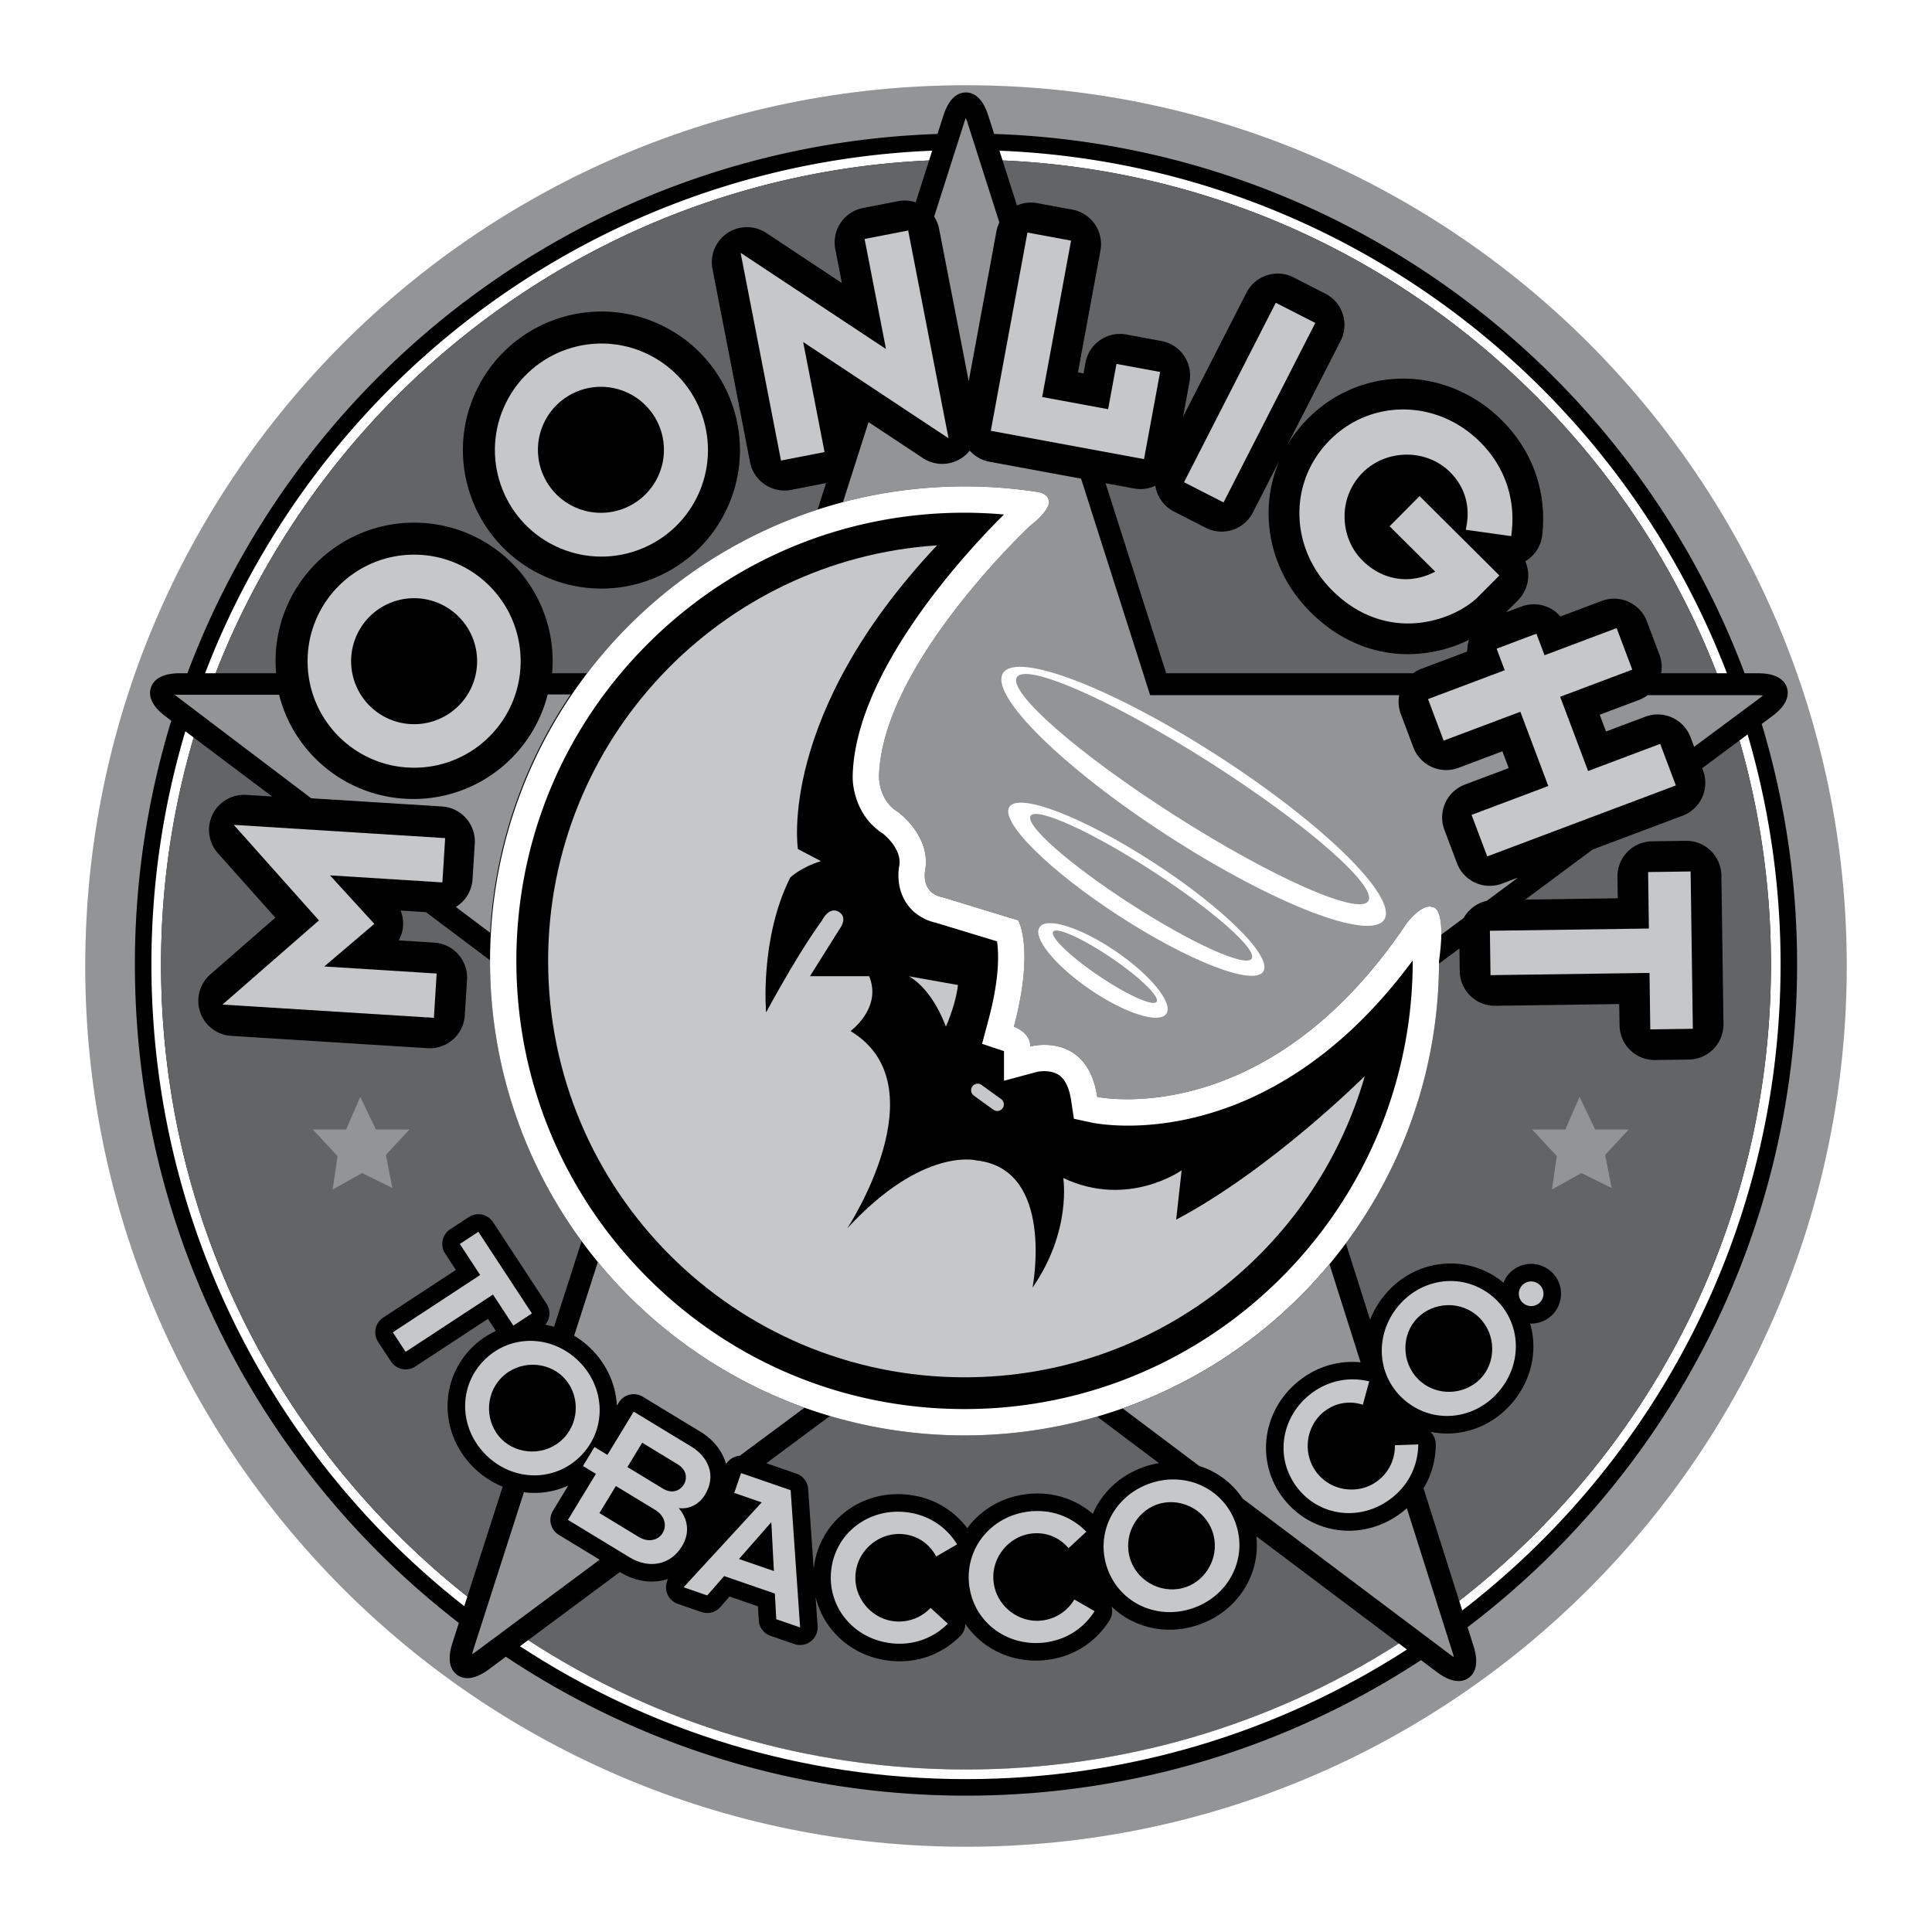 <svg xmlns="http://www.w3.org/2000/svg" width="2500" height="2500" viewBox="0 0 192.756 192.756"><g fill-rule="evenodd" clip-rule="evenodd"><path fill="#fff" d="M0 0h192.756v192.756H0V0z"/><path d="M96.378 8.504c-48.531 0-87.874 39.343-87.874 87.875 0 48.529 39.343 87.873 87.874 87.873 48.53 0 87.874-39.344 87.874-87.873 0-48.532-39.344-87.875-87.874-87.875z" fill="#929496"/><path d="M179.297 96.232a82.887 82.887 0 0 0-3.531-24.003l1.047-.777c1.598-1.187 1.678-2.209 1.465-2.857-.217-.649-.893-1.424-2.893-1.424h-1.328c-11.465-30.628-40.521-52.664-74.871-53.807l-.584-1.827c-.605-1.908-1.549-2.311-2.235-2.312-.686-.001-1.631.397-2.244 2.305l-.586 1.836C59.202 14.522 30.16 36.552 18.699 67.17h-.744c-1.999 0-2.678.776-2.896 1.427-.217.649-.142 1.674 1.448 2.87l.582.437a82.9 82.9 0 0 0-3.63 24.329c0 26.744 12.667 50.525 32.323 65.688l-.645 2.006c-.613 1.906-.076 2.781.482 3.182s1.561.625 3.168-.568l1.682-1.25c13.145 8.758 28.93 13.861 45.908 13.861 16.759 0 32.354-4.973 45.397-13.521l1.582 1.189c1.602 1.203 2.604.982 3.164.586.559-.396 1.1-1.27.494-3.18l-.596-1.881c19.973-15.142 32.879-39.118 32.879-66.113z"/><path d="M103.449 49.074s1.207.082 1.207 1.067c0 0 0 .875-1.859 2.297 0 0-14.769 13.784-15.097 24.942 0 0-.109 2.407 1.859 3.61 0 0 3.392 2.407 2.735 5.908 0 0-.438 2.188 1.75 2.625l7.547 2.297s1.643 2.845-.438 10.612c0 0 1.643.547 1.643 1.969 0 0 5.688-1.531 6.672 5.031 0 0 16.848 3.611 30.85-17.284 0 0 1.531-2.078 2.625-1.641 0 0 .9-.068.857 2.738l2.238-1.663a3.505 3.505 0 0 1 2.301-1.708l3.115-2.315-1.586.597a3.5 3.5 0 0 1-4.51-2.043l-1.252-3.325a3.503 3.503 0 0 1 2.043-4.509l4.377-1.647-.629-1.674-4.377 1.647a3.502 3.502 0 0 1-4.51-2.044l-1.25-3.325a3.487 3.487 0 0 1-.16-1.879h-24.85l-6.891-21.6-9.137-1.689a3.479 3.479 0 0 1-1.975-1.115 3.473 3.473 0 0 1-.797.74 3.499 3.499 0 0 1-3.877.008l-5.42-3.587-2.548 7.982a47.703 47.703 0 0 1 19.344-1.022z" fill="#929496"/><path d="M174.357 73.275l-.811.603a80.695 80.695 0 0 1 3.141 22.354c0 21.451-8.354 41.619-23.521 56.787a81.53 81.53 0 0 1-7.58 6.695l.303.959c19.311-14.857 31.76-38.193 31.76-64.441a81.289 81.289 0 0 0-3.292-22.957zM16.069 96.232a80.109 80.109 0 0 1 3.256-22.649l-.833-.626a81.29 81.29 0 0 0-3.384 23.275c0 25.998 12.214 49.141 31.211 64.016l.31-.963a81.542 81.542 0 0 1-7.038-6.266c-15.169-15.167-23.522-35.335-23.522-56.787zM92.692 16.01l.312-.977C59.825 16.39 31.776 37.637 20.463 67.17h1.049c11.247-28.872 38.735-49.686 71.18-51.16zM171.289 67.17h1.006c-11.316-29.543-39.383-50.794-72.578-52.136l.311.974c20.082.892 38.834 9.133 53.139 23.438 8.024 8.024 14.14 17.45 18.122 27.724z" fill="#fff"/><path d="M153.166 39.445C138.861 25.14 120.109 16.9 100.027 16.007l.426 1.332 1.01 3.162a3.47 3.47 0 0 1 2.031-.232l3.494.646a3.501 3.501 0 0 1 2.805 4.079l-2.246 12.16.555.103.197-1.076a3.502 3.502 0 0 1 4.08-2.806l3.494.646a3.5 3.5 0 0 1 2.805 4.079l-.641 3.467 6.322-12.364a3.497 3.497 0 0 1 4.709-1.523l3.164 1.617a3.502 3.502 0 0 1 1.523 4.71l-5.309 10.384c.559-.935 1.24-1.82 2.049-2.633 5.346-5.374 13.836-5.301 19.332.164 3.088 3.072 4.523 7.141 4.043 11.458a3.497 3.497 0 0 1-1.695 2.622 3.499 3.499 0 0 1-.719 3.881l-1.205 1.212 1.549-.583a3.5 3.5 0 0 1 3.883.993l4.121-1.551a3.501 3.501 0 0 1 4.51 2.043l1.252 3.325c.223.595.275 1.233.164 1.848H171.289c-3.982-10.274-10.098-19.7-18.123-27.725z" fill="#636466"/><path d="M175.385 69.358c.205 0 .367.011.5.026a4.685 4.685 0 0 1-.377.311l-6.484 4.817-.361-.963a3.5 3.5 0 0 0-4.51-2.043l-3.918 1.475-.631-1.674 3.918-1.475c.312-.117.6-.278.861-.474h11.002z" fill="#929496"/><path d="M130.766 61.086c2.758 2.744 6.129 4.189 9.748 4.179a13.852 13.852 0 0 0 6.059-1.433 3.498 3.498 0 0 0-.188 1.171l-4.58 1.724c-.295.11-.566.261-.816.442H116.35l-6.049-18.96 2.852.527a3.48 3.48 0 0 0 2.113-.272 3.492 3.492 0 0 0 1.861 2.573l3.162 1.617A3.5 3.5 0 0 0 125 51.131l2.656-5.193c-2.154 4.981-1.107 10.955 3.11 15.148z" fill="#636466"/><path d="M96.207 12.196a4.63 4.63 0 0 1 .155-.418c.048.112.101.25.155.42l3.188 9.997a3.462 3.462 0 0 0-.289.879L96.65 38.032l-2.952-15.19a3.478 3.478 0 0 0-.498-1.23l3.007-9.416zM47.484 164.783a4.38 4.38 0 0 1-.383.256 4.15 4.15 0 0 1 .12-.443l5.05-15.713a8.201 8.201 0 0 0 4.42-.662l-1.525 2.51a1.75 1.75 0 0 0 .587 2.404l4.077 2.477-12.346 9.171z" fill="#929496"/><path d="M59.653 125.918l-2.36 7.342a8.84 8.84 0 0 1 1.689 1.311c1.557 1.543 2.454 3.535 2.573 5.645l.174-.285a1.751 1.751 0 0 1 2.405-.588l5.762 3.5c1.291.785 2.188 1.922 2.551 3.213a1.754 1.754 0 0 1 1.361-.824l6.448-4.789a47.428 47.428 0 0 1-20.603-14.525zM82.806 141.273l-6.348 4.715 2.996 1.033a1.749 1.749 0 0 1 1.176 1.533l.555 8.043c.006-.061.006-.121.013-.182a8.202 8.202 0 0 1 3.07-5.521c1.783-1.408 4.047-2.033 6.375-1.762 2.394.281 4.447 1.459 5.867 3.34.076-.102.145-.207.225-.307 1.432-1.764 3.504-2.869 5.834-3.111 2.404-.25 4.672.453 6.471 1.988.039-.096.074-.191.117-.285.98-2.051 2.736-3.609 4.945-4.391a9.175 9.175 0 0 1 1.531-.391l-6.178-4.643a47.337 47.337 0 0 1-13.223 1.875 47.23 47.23 0 0 1-13.426-1.934zM81.572 50.845l.845-2.648-3.483.677a3.5 3.5 0 0 1-4.104-2.769l-3.746-19.274a3.502 3.502 0 0 1 5.369-3.587l7.542 4.993-.657-3.382a3.501 3.501 0 0 1 2.768-4.104l3.488-.678a3.507 3.507 0 0 1 1.765.115l.909-2.846.425-1.332c-32.445 1.474-59.933 22.288-71.18 51.16H27.551a14.072 14.072 0 0 1-.056-1.204c0-7.633 6.188-13.82 13.821-13.82s13.82 6.188 13.82 13.82c0 .406-.021.807-.055 1.204h3.502c5.767-7.554 13.754-13.32 22.989-16.325zM48.893 95.809L42.5 91.005l-2.531-.159c.189.475.277.989.245 1.51a3.502 3.502 0 0 1-.431 1.467l3.538.223a3.5 3.5 0 0 1 3.275 3.712l-.223 3.545a3.5 3.5 0 0 1-3.713 3.275l-19.594-1.229c-1.416-.088-2.639-1.023-3.095-2.367s-.056-2.83 1.013-3.764l6.488-5.662-5.73-6.428a3.5 3.5 0 0 1 2.832-5.823l2.578.162-6.729-5.059-1.098-.826a80.073 80.073 0 0 0-3.256 22.649c0 21.451 8.354 41.619 23.522 56.787a81.71 81.71 0 0 0 7.038 6.266l.43-1.338 3.092-9.619a8.863 8.863 0 0 1-2.9-1.922c-1.665-1.65-2.587-3.811-2.597-6.082a8.201 8.201 0 0 1 2.402-5.844 8.304 8.304 0 0 1 2.419-1.691l-.792-1.207-7.252 4.758a1.75 1.75 0 0 1-2.423-.504l-1.281-1.953a1.748 1.748 0 0 1 .504-2.422l7.252-4.758-1.07-1.633a1.751 1.751 0 0 1 .503-2.424l1.851-1.213a1.75 1.75 0 0 1 2.423.502l5.342 8.145a1.745 1.745 0 0 1-.133 2.086c.297.053.59.127.88.211l2.75-8.553a47.131 47.131 0 0 1-9.136-28.014zM173.547 73.878l-1.127.836-2.596 1.928.088.232a3.498 3.498 0 0 1-2.043 4.509l-8.975 3.378-6.719 4.989 9.229-.129-.029-2.135a3.493 3.493 0 0 1 .99-2.489 3.495 3.495 0 0 1 2.461-1.06l3.367-.047a3.502 3.502 0 0 1 3.551 3.451l.207 14.821a3.5 3.5 0 0 1-3.451 3.549l-3.369.049a3.502 3.502 0 0 1-3.549-3.451l-.031-2.135-12.361.174a3.502 3.502 0 0 1-3.551-3.451l-.031-2.268-2.037 1.514a47.128 47.128 0 0 1-9.295 27.902l2.418 7.629a8.899 8.899 0 0 1 1.354-2.344c1.465-1.83 3.516-2.975 5.775-3.223a8.202 8.202 0 0 1 6.062 1.773c.039.033.074.068.113.102.049-.121.102-.24.166-.357a2.965 2.965 0 0 1 1.789-1.414 2.947 2.947 0 0 1 2.264.27 2.952 2.952 0 0 1 1.416 1.787 2.981 2.981 0 0 1-2.973 3.786c.127.441.225.895.275 1.359.25 2.258-.422 4.51-1.887 6.338-2.117 2.643-5.34 3.725-8.336 3.1l.01.008c.342.334.531.793.527 1.271-.018 1.588-.441 3.07-1.225 4.359l3.123 9.848.438 1.379a81.548 81.548 0 0 0 7.58-6.695c15.168-15.168 23.521-35.336 23.521-56.787a80.623 80.623 0 0 0-3.139-22.356z" fill="#636466"/><path d="M143.572 95.868c.15-1.076.217-1.934.229-2.622.043-2.806-.857-2.738-.857-2.738-1.094-.438-2.625 1.641-2.625 1.641-14.002 20.895-30.85 17.284-30.85 17.284-.984-6.562-6.672-5.031-6.672-5.031 0-1.422-1.643-1.969-1.643-1.969 2.08-7.767.438-10.612.438-10.612l-7.547-2.297c-2.188-.438-1.75-2.625-1.75-2.625.656-3.501-2.735-5.908-2.735-5.908-1.969-1.203-1.859-3.61-1.859-3.61.328-11.158 15.097-24.942 15.097-24.942 1.859-1.422 1.859-2.297 1.859-2.297 0-.985-1.207-1.067-1.207-1.067a47.716 47.716 0 0 0-19.342 1.023c-.855.226-1.7.476-2.535.748-9.236 3.004-17.223 8.77-22.99 16.324a47.081 47.081 0 0 0-9.611 25.962 48.44 48.44 0 0 0-.08 2.677l-.001.059a47.133 47.133 0 0 0 9.136 27.957 47.41 47.41 0 0 0 22.229 16.617 47.304 47.304 0 0 0 15.976 2.768 47.342 47.342 0 0 0 15.774-2.695 47.451 47.451 0 0 0 22.27-16.469 47.13 47.13 0 0 0 9.295-27.902c-.001-.093.001-.185.001-.276z" fill="#fff"/><path d="M108.918 112l-1.775-.381-.27-1.797c-.193-1.285-.607-2.15-1.23-2.57-.885-.598-2.186-.311-2.164-.316l-3.309.891v-2.955l-2.189-.73.639-2.389c1.115-4.166 1.033-6.633.852-7.833l-6.191-1.884.25.062c-1.685-.337-2.613-1.27-3.095-1.993-1.068-1.602-.782-3.381-.721-3.69.333-1.777-1.672-3.281-1.674-3.283l.15.099c-2.6-1.588-3.18-4.5-3.115-5.927.312-10.615 11.819-22.736 15.091-25.973a45.305 45.305 0 0 0-3.934-.178c-11.944 0-23.173 4.651-31.618 13.097-8.446 8.445-13.097 19.675-13.097 31.618 0 11.943 4.651 23.173 13.097 31.619 8.445 8.445 19.674 13.096 31.618 13.096 24.656 0 44.715-20.059 44.715-44.714v-.053c-14.499 19.666-31.296 16.34-32.03 16.184z"/><path d="M93.49 54.411c-21.666 1.412-38.803 19.434-38.803 41.457 0 22.945 18.601 41.546 41.545 41.546 18.959 0 34.951-12.701 39.936-30.059 0 0-9.305 9.297-18.822 14.33l.547-4.924s-5.361 3.83-11.814.766c0 0 .875 5.252-3.062 10.939 0 0 2.297-11.814-5.58-12.689 0 0-5.36-1.422-12.909 6.783 0 0 9.386-14.232.328-19.691 0 0 3.173-2.297 1.86-5.471h-5.907l2.954-4.703s.902-1.148-.082-1.723c0 0-.875-.656-1.695.903 0 0-2.051 2.68-5.552 9.135 0 0-.656-7.33 2.407-13.456 0 0 .985-.985 3.063-1.641l-2.297-1.203c-.003-.001-2.089-13.342 13.883-30.299z" fill="#c6c7c9"/><path d="M90.653 97.398s2.188.984 3.719 5.033c0 0 .985-2.188 1.203-4.158l-4.922-.875zM97.16 109.309l1.969 1.422a.657.657 0 0 0 .77-1.064l-1.969-1.422a.656.656 0 1 0-.77 1.064z" fill="#c6c7c9"/><path fill="#929496" d="M39.147 118.529l-3.017-1.494-2.939 1.639.487-3.33-2.467-2.649h3.318l1.415-3.259 1.563 3.259h3.342l-2.352 2.532.65 3.302zM160.795 118.529l-3.018-1.494-2.939 1.639.488-3.33-2.469-2.649h3.319l1.416-3.259 1.562 3.259h3.342l-2.351 2.532.65 3.302z"/><path fill="#c6c7c9" d="M23.321 82.296l8.499 9.534-9.623 8.397 21.092 1.322.277-4.42-11.215-.703 4.998-4.25-4.428-4.841 11.215.703.278-4.419-21.093-1.323zM90.608 22.997l-4.347.844 2.134 10.982-14.503-9.6L77.92 45.95l4.347-.845-2.135-10.981 14.504 9.6-4.028-20.727zM111.391 36.307l-.834 4.518-6.58-1.216 2.884-15.602-4.353-.805-3.656 19.776 15.287 2.826 1.607-8.692-4.355-.805zM131.227 32.223l-3.942-2.016-9.154 17.904 3.943 2.015 9.153-17.903zM149.594 57.413l-7.961-7.917-2.992 3.009 4.551 4.526c-2.492 1.311-5.236.9-7.273-1.125-1.121-1.115-1.766-2.698-1.77-4.345a6.153 6.153 0 0 1 1.789-4.392c2.373-2.386 6.375-2.416 8.736-.066 1.426 1.417 2.01 3.3 1.648 5.303l-.082.448 4.537.636.049-.448c.375-3.371-.746-6.549-3.158-8.948-4.277-4.254-10.867-4.332-15-.176s-4.021 10.744.258 14.998c2.17 2.159 4.791 3.296 7.58 3.288 2.994-.008 5.668-1.351 6.986-2.678l2.102-2.113zM167.199 78.362l-1.558-4.144-7.196 2.707-2.787-7.407 7.196-2.707-1.561-4.144-7.193 2.707-.811-2.15-3.971 1.495.809 2.15-7.652 2.88 1.558 4.144 7.653-2.88 2.789 7.407-7.655 2.88 1.561 4.144 18.818-7.082zM168.674 86.946l-4.242.059.078 5.635-15.864.223.063 4.428 15.863-.223.078 5.635 4.245-.06-.221-15.697zM41.316 55.338c-5.87 0-10.628 4.759-10.628 10.628 0 5.87 4.758 10.628 10.628 10.628 5.869 0 10.628-4.758 10.628-10.628 0-5.869-4.759-10.628-10.628-10.628z"/><path d="M41.316 59.682a6.284 6.284 0 1 0 0 12.57 6.284 6.284 0 0 0 0-12.57z"/><path fill="#c6c7c9" d="M47.906 127.207l-2.031-3.096 1.851-1.215 5.342 8.145-1.851 1.213-2.031-3.096-8.716 5.717-1.28-1.951 8.716-5.717zM57.75 135.814c2.688 2.662 2.792 6.818.185 9.449-2.607 2.629-6.763 2.562-9.45-.102-2.688-2.664-2.792-6.818-.185-9.449 2.606-2.63 6.762-2.562 9.45.102z"/><path d="M50.042 143.59c1.616 1.602 4.42 1.689 6.148-.055 1.729-1.744 1.617-4.549.001-6.148-1.615-1.602-4.419-1.689-6.147.055-1.73 1.744-1.617 4.546-.002 6.148z"/><path d="M59.453 147.047l-1.29-.783 1.149-1.893 1.29.783 2.623-4.316 5.762 3.5c1.651 1.004 2.528 2.855 1.358 4.781-.606.998-1.603 1.477-2.63 1.346.898 1.041 1.163 2.426.327 3.803-1.17 1.926-3.329 2.262-5.221 1.113l-6.158-3.742 2.79-4.592z" fill="#c6c7c9"/><path d="M62.597 146.367l3.543 2.152c.877.533 1.686.248 2.083-.406.387-.637.267-1.486-.61-2.018l-3.543-2.154-1.473 2.426zM59.807 150.959l3.939 2.395c.894.543 1.904.355 2.363-.402.47-.773.172-1.756-.723-2.299l-3.939-2.393-1.64 2.699z"/><path fill="#c6c7c9" d="M75.995 149.895l-2.741-.946.682-1.978 4.947 1.705.945 13.695-2.379-.82-.14-2.561-5.061-1.744-1.688 1.932-2.359-.815 7.794-8.468z"/><path d="M77.211 156.742l-.256-4.879-3.226 3.68 3.482 1.199z"/><path d="M94.565 161.996c-1.605 1.594-3.661 2.184-5.66 1.949-3.758-.439-6.402-3.648-5.971-7.326.432-3.678 3.745-6.188 7.503-5.746 1.999.234 3.862 1.283 5.055 3.207l-2.088 1.213c-.664-1.252-1.806-2.055-3.226-2.221-2.258-.266-4.521 1.395-4.806 3.834-.286 2.438 1.531 4.576 3.79 4.842a4.319 4.319 0 0 0 3.682-1.332l1.721 1.58zM109.209 160.746c-1.219 1.908-3.094 2.932-5.096 3.141-3.764.391-7.045-2.16-7.428-5.844s2.301-6.855 6.065-7.248c2.002-.209 4.049.408 5.633 2.023l-1.771 1.643c-.92-1.078-2.211-1.611-3.633-1.465-2.262.236-4.105 2.35-3.852 4.793.254 2.441 2.494 4.131 4.756 3.895a4.312 4.312 0 0 0 3.303-2.104l2.023 1.166zM114.686 148.018c3.566-1.262 7.355.451 8.59 3.943s-.635 7.205-4.201 8.467c-3.568 1.262-7.354-.453-8.59-3.943-1.235-3.493.632-7.206 4.201-8.467z" fill="#c6c7c9"/><path d="M118.336 158.34c2.145-.758 3.441-3.244 2.623-5.561-.818-2.314-3.391-3.434-5.535-2.674-2.145.758-3.443 3.244-2.623 5.559.818 2.316 3.39 3.434 5.535 2.676z"/><path d="M141.5 144.109c-.025 2.264-1.074 4.125-2.664 5.361-2.986 2.324-7.119 1.895-9.395-1.029-2.273-2.922-1.674-7.035 1.312-9.359 1.588-1.234 3.652-1.795 5.852-1.262l-.635 2.33c-1.354-.428-2.729-.197-3.857.68-1.795 1.396-2.24 4.166-.732 6.104s4.301 2.188 6.096.789a4.313 4.313 0 0 0 1.689-3.531l2.334-.083zM139.412 130.424c2.367-2.953 6.488-3.492 9.377-1.176 2.891 2.314 3.26 6.455.895 9.406-2.367 2.953-6.488 3.494-9.377 1.178-2.891-2.316-3.26-6.455-.895-9.408z" fill="#c6c7c9"/><path d="M147.955 137.271c1.422-1.775 1.215-4.572-.701-6.107-1.916-1.537-4.691-1.131-6.113.645-1.422 1.773-1.215 4.572.701 6.107s4.691 1.129 6.113-.645z"/><path d="M151.693 128.48c.334-.598 1.072-.807 1.67-.473s.807 1.072.473 1.67-1.074.807-1.67.473a1.218 1.218 0 0 1-.473-1.67z" fill="#c6c7c9"/><path d="M121.645 75.5c-10.498-6.794-20.154-10.534-21.566-8.353-1.41 2.181 5.957 9.457 16.455 16.251 10.5 6.794 20.156 10.535 21.568 8.354 1.41-2.181-5.957-9.458-16.457-16.252z" fill="#fff"/><path d="M120.691 76.054c-9.682-6.169-18.293-9.972-19.234-8.494s6.145 7.676 15.824 13.845c9.682 6.168 18.293 9.972 19.234 8.494.942-1.478-6.144-7.677-15.824-13.845z" fill="#929496"/><path d="M115.098 86.059c-6.994-4.538-13.438-7.025-14.391-5.555-.955 1.47 3.943 6.34 10.938 10.878 6.994 4.538 13.438 7.024 14.391 5.555.952-1.47-3.944-6.34-10.938-10.878z" fill="#fff"/><path d="M114.92 86.866c-6.09-3.933-11.506-6.381-12.096-5.468-.59.914 3.869 4.843 9.959 8.777 6.09 3.933 11.506 6.381 12.096 5.468.59-.914-3.869-4.844-9.959-8.777z" fill="#929496"/><path d="M111.338 94.925c-3.49-2.386-6.902-3.471-7.617-2.424-.717 1.048 1.533 3.831 5.025 6.217s6.902 3.471 7.619 2.424c.715-1.046-1.535-3.831-5.027-6.217z" fill="#fff"/><path d="M110.848 95.545c-2.852-1.93-5.438-3.09-5.777-2.589-.338.5 1.699 2.471 4.551 4.401 2.854 1.93 5.439 3.088 5.777 2.588.339-.5-1.7-2.47-4.551-4.4zM59.653 125.918l-2.36 7.342a8.84 8.84 0 0 1 1.689 1.311c1.557 1.543 2.454 3.535 2.573 5.645l.174-.285a1.751 1.751 0 0 1 2.405-.588l5.762 3.5c1.291.785 2.188 1.922 2.551 3.213a1.754 1.754 0 0 1 1.361-.824l6.448-4.789a47.428 47.428 0 0 1-20.603-14.525zM144.93 164.887l-1.197-3.775-3.371-10.635a8.912 8.912 0 0 1-.449.375c-3.777 2.939-8.982 2.352-11.852-1.336a8.192 8.192 0 0 1-1.686-6.086c.281-2.256 1.455-4.289 3.305-5.729 1.777-1.383 3.893-1.988 6.064-1.783l-3.104-9.793a47.445 47.445 0 0 1-20.635 14.389l7.652 5.752c.355.115.709.244 1.051.408a8.138 8.138 0 0 1 3.275 2.844l17.518 13.168 3.17 2.383c.145.109.27.191.375.256a4.457 4.457 0 0 0-.116-.438z" fill="#929496"/><path d="M138.402 163.094l-13.053-9.812a8.173 8.173 0 0 1-.746 4.404c-.98 2.051-2.736 3.611-4.945 4.393-3.219 1.139-6.557.336-8.773-1.812.008.021.02.041.023.064.113.465.033.955-.225 1.357-1.443 2.262-3.713 3.662-6.391 3.939-3.311.346-6.303-1.127-7.981-3.619a1.748 1.748 0 0 1-.513 1.229c-1.904 1.893-4.425 2.762-7.098 2.449-2.328-.273-4.386-1.406-5.794-3.189a8.162 8.162 0 0 1-1.536-3.184l.202 2.938a1.75 1.75 0 0 1-2.317 1.776l-2.378-.82a1.75 1.75 0 0 1-1.178-1.559l-.076-1.385-2.835-.977-.912 1.043a1.75 1.75 0 0 1-1.889.504l-2.359-.812a1.752 1.752 0 0 1-.966-2.493c-1.479.494-3.182.303-4.752-.65l-.062-.039-8.037 5.969-1.124.836c12.893 8.393 27.944 12.898 43.689 12.898 15.542 0 30.407-4.387 43.188-12.572l-1.162-.876z" fill="#636466"/><path d="M54.643 69.285c-1.512 5.993-6.938 10.43-13.4 10.43s-11.888-4.408-13.4-10.4H17.415l13.638 10.33 13.042.817a3.499 3.499 0 0 1 3.274 3.713l-.222 3.546a3.495 3.495 0 0 1-1.67 2.767l3.422 2.572a47.073 47.073 0 0 1 8.034-23.774h-2.29v-.001z" fill="#929496"/><path d="M66.069 32.483c-6.859-3.349-15.134-.504-18.483 6.355-3.349 6.858-.504 15.134 6.355 18.483s15.134.504 18.483-6.355c3.349-6.858.504-15.133-6.355-18.483z"/><path d="M64.668 35.353c-5.274-2.576-11.638-.388-14.213 4.886-2.576 5.274-.388 11.638 4.887 14.214 5.274 2.575 11.637.387 14.213-4.887 2.575-5.274.388-11.638-4.887-14.213z" fill="#c6c7c9"/><path d="M62.763 39.255a6.285 6.285 0 1 0-5.515 11.295 6.285 6.285 0 0 0 5.515-11.295z"/><path d="M52.688 163.643l-.811.602c12.784 8.381 28.073 13.258 44.5 13.258 16.212 0 31.313-4.748 43.993-12.928l-.805-.605c-12.781 8.186-27.646 12.572-43.188 12.572-15.745-.001-30.795-4.507-43.689-12.899z" fill="#fff"/></g></svg>